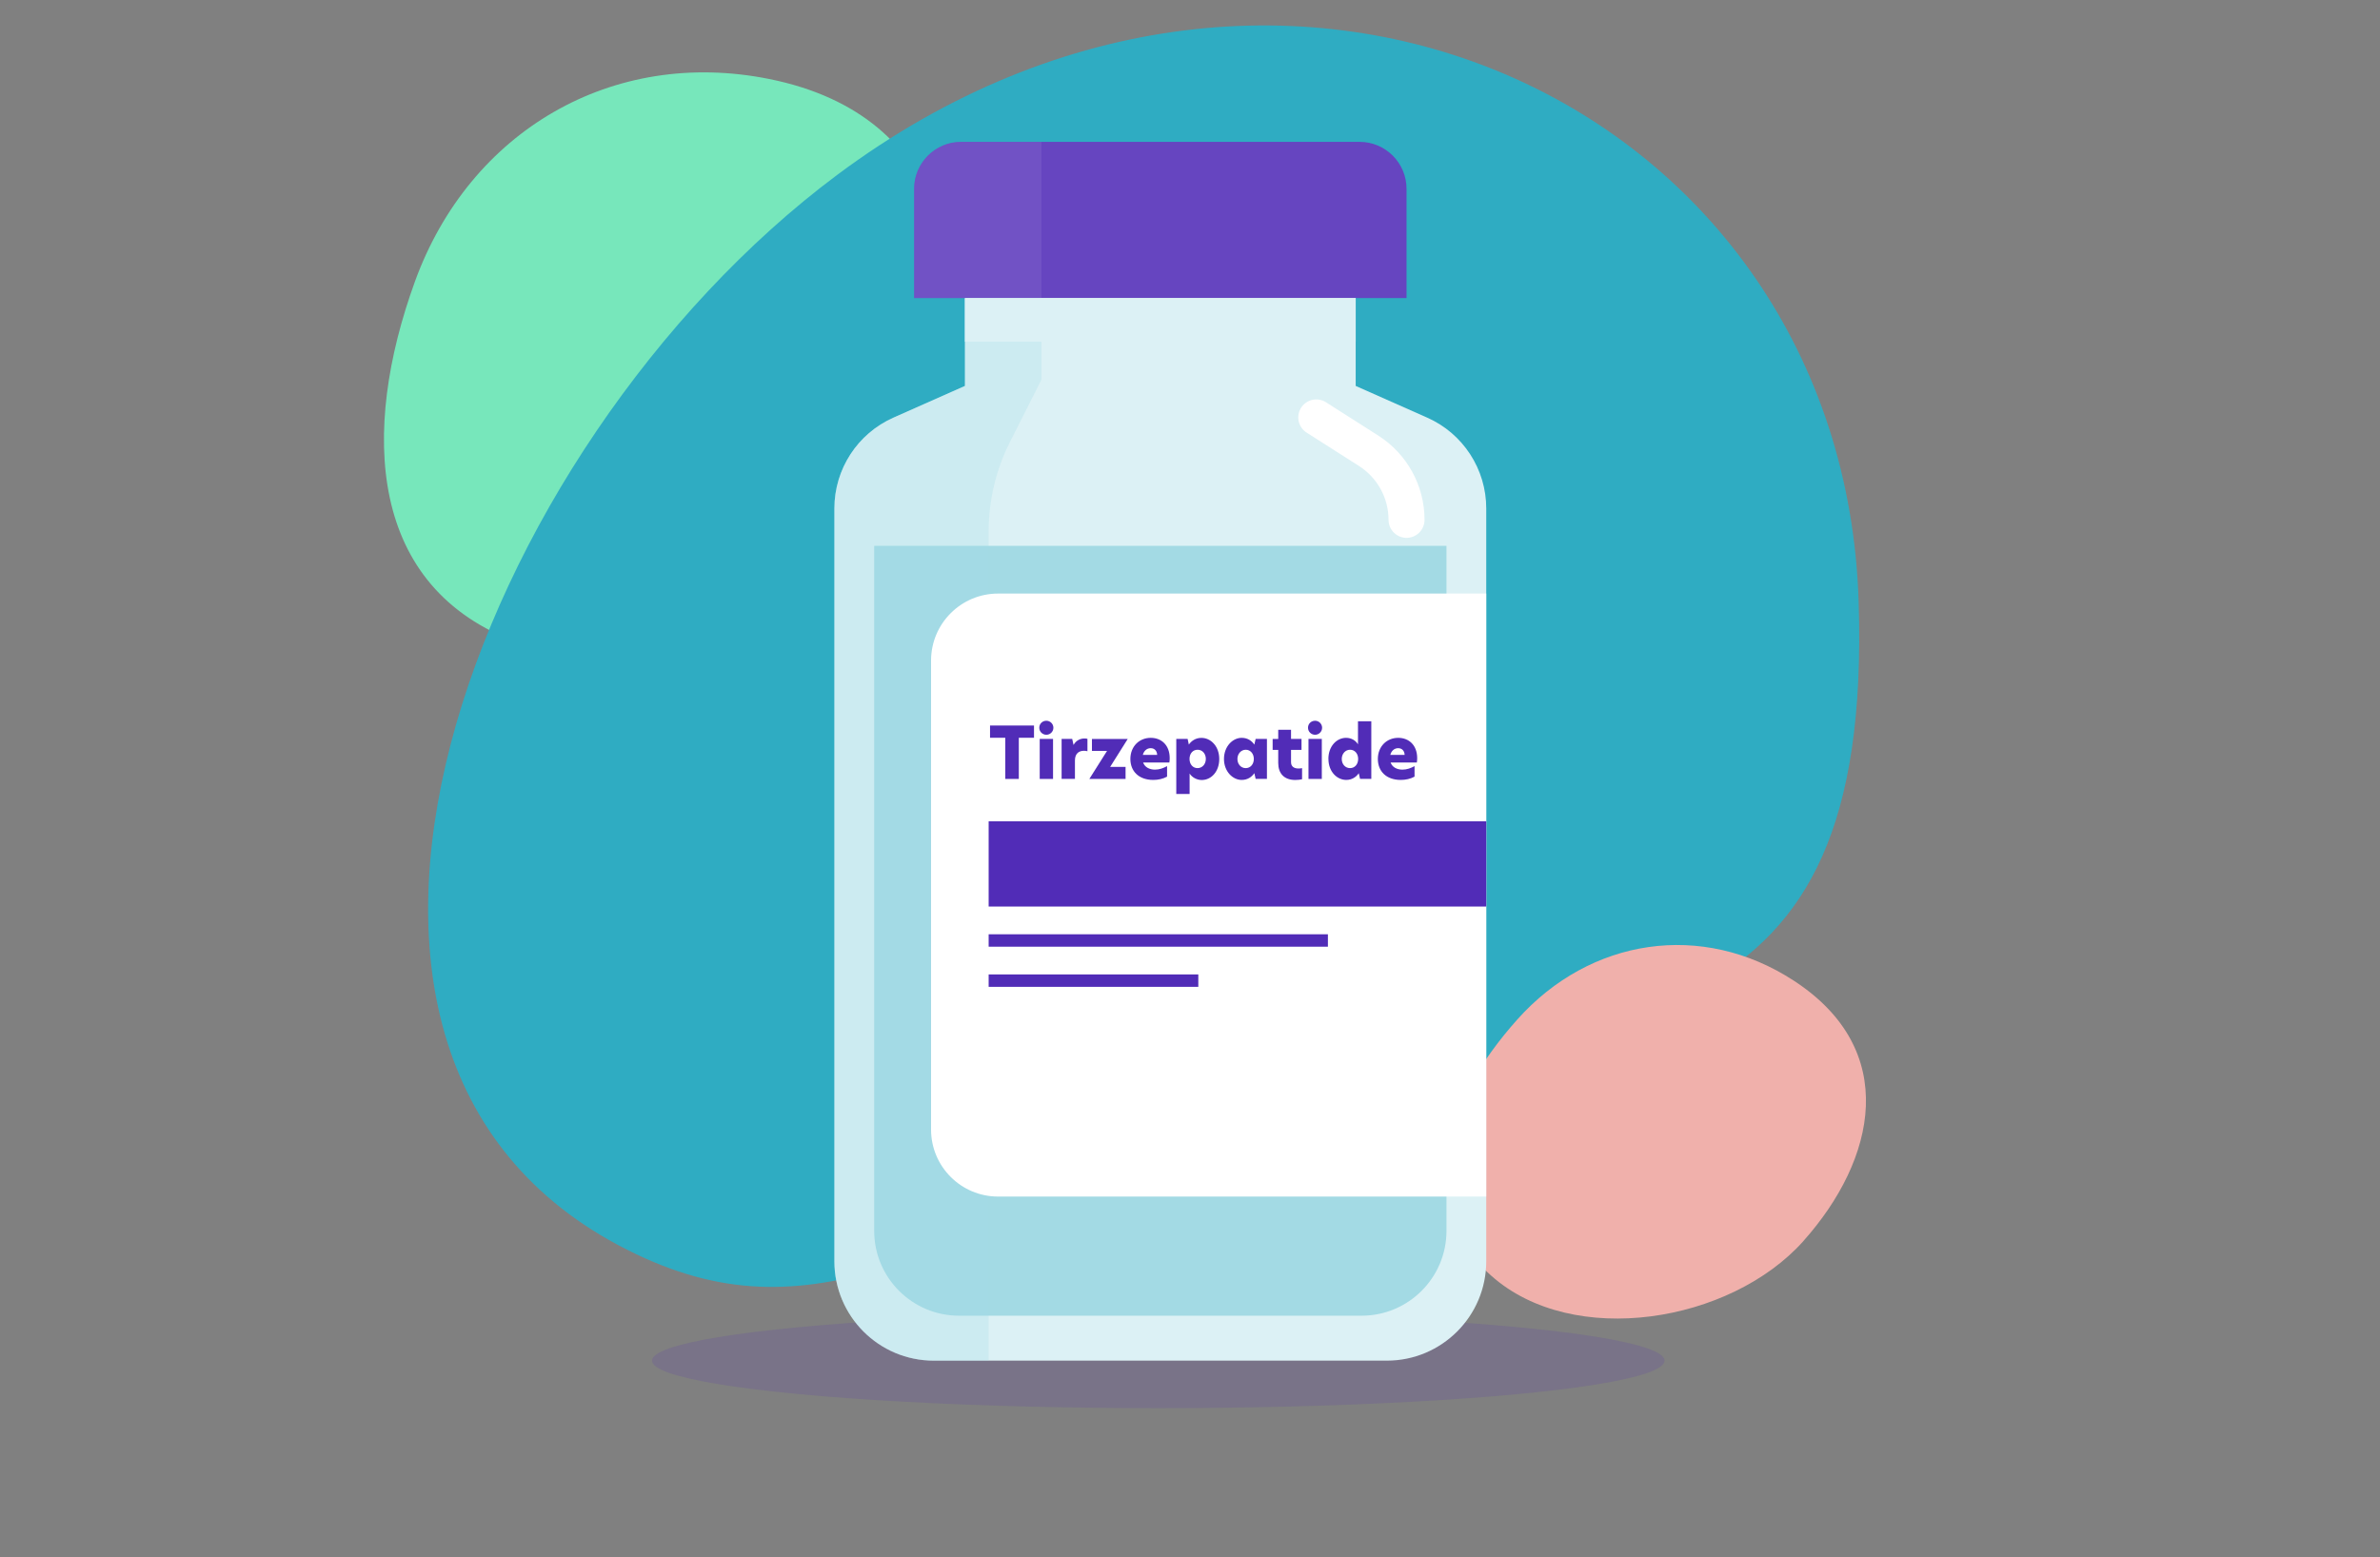 <svg viewBox="0 0 550 360" xmlns="http://www.w3.org/2000/svg" xmlns:xlink="http://www.w3.org/1999/xlink"><rect x="0" y="0" width="550" height="360" fill="#808080" stroke="none"/><clipPath id="a"><path d="m-35.18-437.02h604.16v388h-604.16z"/></clipPath><path d="m213.3 98.66c-12.62 34.75-58.74 62.55-93.49 49.93s-36.54-48.77-23.92-83.52 45.61-54.11 81.86-46.81c41.98 8.44 48.17 45.66 35.55 80.41z" fill="#77e7bb"/><path d="m146.99 289.91c42.83 20.4 69.87-3.94 148.72-30.96 78.84-27.02 137.13-15.68 133.81-119.91-3.66-114.85-132.46-176-236.11-98.57-83.61 62.46-138.99 205.35-46.41 249.44z" fill="#2facc2"/><path d="m416.76 286.88c-16.85 18.9-53.24 24.87-72.14 8.02s-10.86-40.3 5.99-59.2 42.75-22.83 63.95-8.99c24.56 16.03 19.05 41.27 2.19 60.17z" fill="#f0b0ab"/><ellipse cx="267.67" cy="314.53" fill="#512cb7" opacity=".15" rx="116.99" ry="10.98"/><path d="m313.29 89.21v-38.37h-90.3v38.37l-16.52 7.33c-8.3 3.68-13.65 11.91-13.65 20.99v174.03c0 12.68 10.28 22.97 22.97 22.97h104.7c12.68 0 22.97-10.28 22.97-22.97v-174.03c0-9.08-5.35-17.31-13.65-20.99z" fill="#dcf1f5"/><path d="m202.02 126.18h132.25v158.35c0 10.82-8.79 19.61-19.61 19.61h-93.03c-10.82 0-19.61-8.79-19.61-19.61z" fill="#a3dae4"/><path d="m240.68 50.85h-17.69v38.37l-16.52 7.33c-8.3 3.68-13.65 11.91-13.65 20.99v174.03c0 12.68 10.28 22.97 22.97 22.97h12.68v-191.68c0-7.22 1.7-14.34 4.96-20.78l7.25-14.34z" fill="#a3dae4" opacity=".28"/><path d="m222.1 32.79h92.08c5.99 0 10.86 4.87 10.86 10.86v25.25h-113.8v-25.25c0-5.99 4.87-10.86 10.86-10.86z" fill="#6645c0"/><path d="m222.1 32.79h18.58v36.11h-29.44v-25.25c0-5.99 4.87-10.86 10.86-10.86z" fill="#9f8bd7" opacity=".2"/><path d="m230.65 137.21h112.8v139.39h-112.8c-8.55 0-15.49-6.94-15.49-15.49v-108.41c0-8.55 6.94-15.49 15.49-15.49z" fill="#fff"/><path d="m222.99 68.9h90.3v10.09h-90.3z" fill="#dcf1f5"/><g fill="#512cb7"><path d="m232.31 170.55h-3.52v-2.83h10.16v2.83h-3.51v9.51h-3.13z"/><path d="m241.81 166.61c.89 0 1.62.73 1.62 1.62s-.73 1.62-1.62 1.62-1.64-.71-1.64-1.62.71-1.62 1.64-1.62zm-1.54 4.2h3.08v9.25h-3.08z"/><path d="m245.33 170.81h2.45l.3 1.36h.03c.61-1.09 1.64-1.46 2.48-1.46.28 0 .5.02.71.08v2.86c-.26-.07-.55-.1-.81-.1-1.08 0-2.08.56-2.08 2.25v4.25h-3.08v-9.25z"/><path d="m256.54 177.28h3.57v2.78h-8.37l4.09-6.48h-3.49v-2.76h8.27l-4.07 6.47z"/><path d="m261.22 175.46c0-2.91 2.05-4.9 4.71-4.9 2.42 0 4.38 1.64 4.38 4.71 0 .36-.03.69-.08.99h-6.07c.4 1.11 1.49 1.65 2.76 1.65 1.01 0 1.94-.35 2.78-.81v2.43c-.94.51-2.02.76-3.19.76-3.39 0-5.29-2.05-5.29-4.85zm6.19-.96c-.03-.93-.61-1.55-1.49-1.55s-1.57.6-1.82 1.55z"/><path d="m271.84 170.81h2.61l.28 1.31c.58-.84 1.57-1.55 2.91-1.55 2.15 0 4.12 1.92 4.12 4.88s-1.89 4.86-4.04 4.86c-1.17 0-2.27-.63-2.81-1.5v4.73h-3.08v-12.72zm4.9 6.75c1.12 0 1.92-.94 1.92-2.13s-.79-2.12-1.9-2.12-1.87.88-1.87 2.13.78 2.12 1.85 2.12z"/><path d="m282.85 175.46c0-2.93 2.02-4.9 4.09-4.9 1.39 0 2.35.71 2.91 1.55h.02l.3-1.31h2.61v9.25h-2.61l-.3-1.31h-.02c-.56.84-1.52 1.55-2.91 1.55-2.07 0-4.09-1.97-4.09-4.85zm5.03 2.1c1.08 0 1.87-.89 1.87-2.12s-.79-2.13-1.87-2.13-1.92.94-1.92 2.13.79 2.12 1.92 2.12z"/><path d="m298.35 170.81h2.42v2.53h-2.42v2.85c0 1.04.74 1.46 1.72 1.46.25 0 .53-.03.83-.08v2.56c-.45.1-.88.17-1.57.17-2.61 0-3.94-1.54-3.94-3.92v-3.03h-1.29v-2.53h1.29v-2.13h2.96v2.13z"/><path d="m303.91 166.61c.89 0 1.62.73 1.62 1.62s-.73 1.62-1.62 1.62-1.64-.71-1.64-1.62.71-1.62 1.64-1.62zm-1.53 4.2h3.08v9.25h-3.08z"/><path d="m306.98 175.44c0-2.98 1.95-4.88 4.09-4.88 1.24 0 2.23.63 2.75 1.5v-5.33h3.08v13.32h-2.6l-.3-1.31c-.56.84-1.55 1.55-2.89 1.55-2.13 0-4.12-1.9-4.12-4.86zm5.01 2.12c1.09 0 1.87-.89 1.87-2.12s-.78-2.13-1.87-2.13-1.92.94-1.92 2.13.79 2.12 1.92 2.12z"/><path d="m318.41 175.46c0-2.91 2.05-4.9 4.71-4.9 2.42 0 4.38 1.64 4.38 4.71 0 .36-.03.69-.08.99h-6.07c.4 1.11 1.49 1.65 2.76 1.65 1.01 0 1.94-.35 2.78-.81v2.43c-.94.51-2.02.76-3.19.76-3.39 0-5.29-2.05-5.29-4.85zm6.19-.96c-.03-.93-.61-1.55-1.49-1.55s-1.57.6-1.82 1.55z"/><path d="m228.47 189.85h114.99v19.71h-114.99z"/><path d="m228.47 215.97h78.4v2.87h-78.4z"/><path d="m228.47 225.25h48.45v2.87h-48.45z"/></g><path d="m304.18 96.49 12.11 7.72c5.45 3.48 8.75 9.5 8.75 15.96" fill="none" stroke="#fff" stroke-linecap="round" stroke-miterlimit="10" stroke-width="8.32"/><g clip-path="url(#a)"><ellipse cx="350.01" cy="301.96" fill="#13357a" opacity=".08" rx="143.54" ry="8.93"/><path d="m354.58 155.42c4.34 20.49 40.57 109.18 40.57 115.58s-4.19 25.69-4.19 25.69l-1.12 5.27h60.14s-.34-3.39-2.42-5.31c-2.09-1.92-11.21-3.84-13.48-6.45s-6.4-14.68-8.22-21.55-11.04-146.63-11.04-146.63l-52.9-5.08s-11.68 17.99-7.34 38.48z" fill="#eabca9"/><path d="m326.35 168.08c-4.34 20.49-13.37 96.52-13.37 102.92s1.92 25.69 1.92 25.69l1.12 5.27h-56.73s.34-3.39 2.42-5.31c2.09-1.92 11.21-3.84 13.48-6.45 2.27-2.6 5.27-14.68 7.09-21.55s-18.82-151.71-18.82-151.71l52.83-4.51s14.41 35.17 10.07 55.65z" fill="#eabca9"/><path d="m374.85 259.39h57.32s-19.17-238.39-46.22-373.26c-15.75-78.56-103.5-40.46-103.5 28.54s92.39 344.72 92.39 344.72z" fill="#512cb7"/><path d="m320.53 259.39h-54.07s-56.98-219.46-51.45-350.21c3.16-74.79 115.47-58.98 115.47 5.49 0 37.94-3.27 134.37-5.96 207.31-.53 14.35 3.09 28.38 2.64 40.28-1.16 30.42-6.63 97.13-6.63 97.13z" fill="#512cb7"/><g fill="#fcc04f"><path d="m240.28 305.13h80.26l-5.1-16.84-4.24 4.96s-15.92 1.66-17.96 1.66c-3.27 0-15.5-10.22-15.5-10.22l-33.65 11.74-3.8 8.71z"/><path d="m435.68 282.97-27.71.53-11.23 9.69-6.02-5.89-4.74 16.11h66.08l-4.73-10.22z"/></g></g></svg>